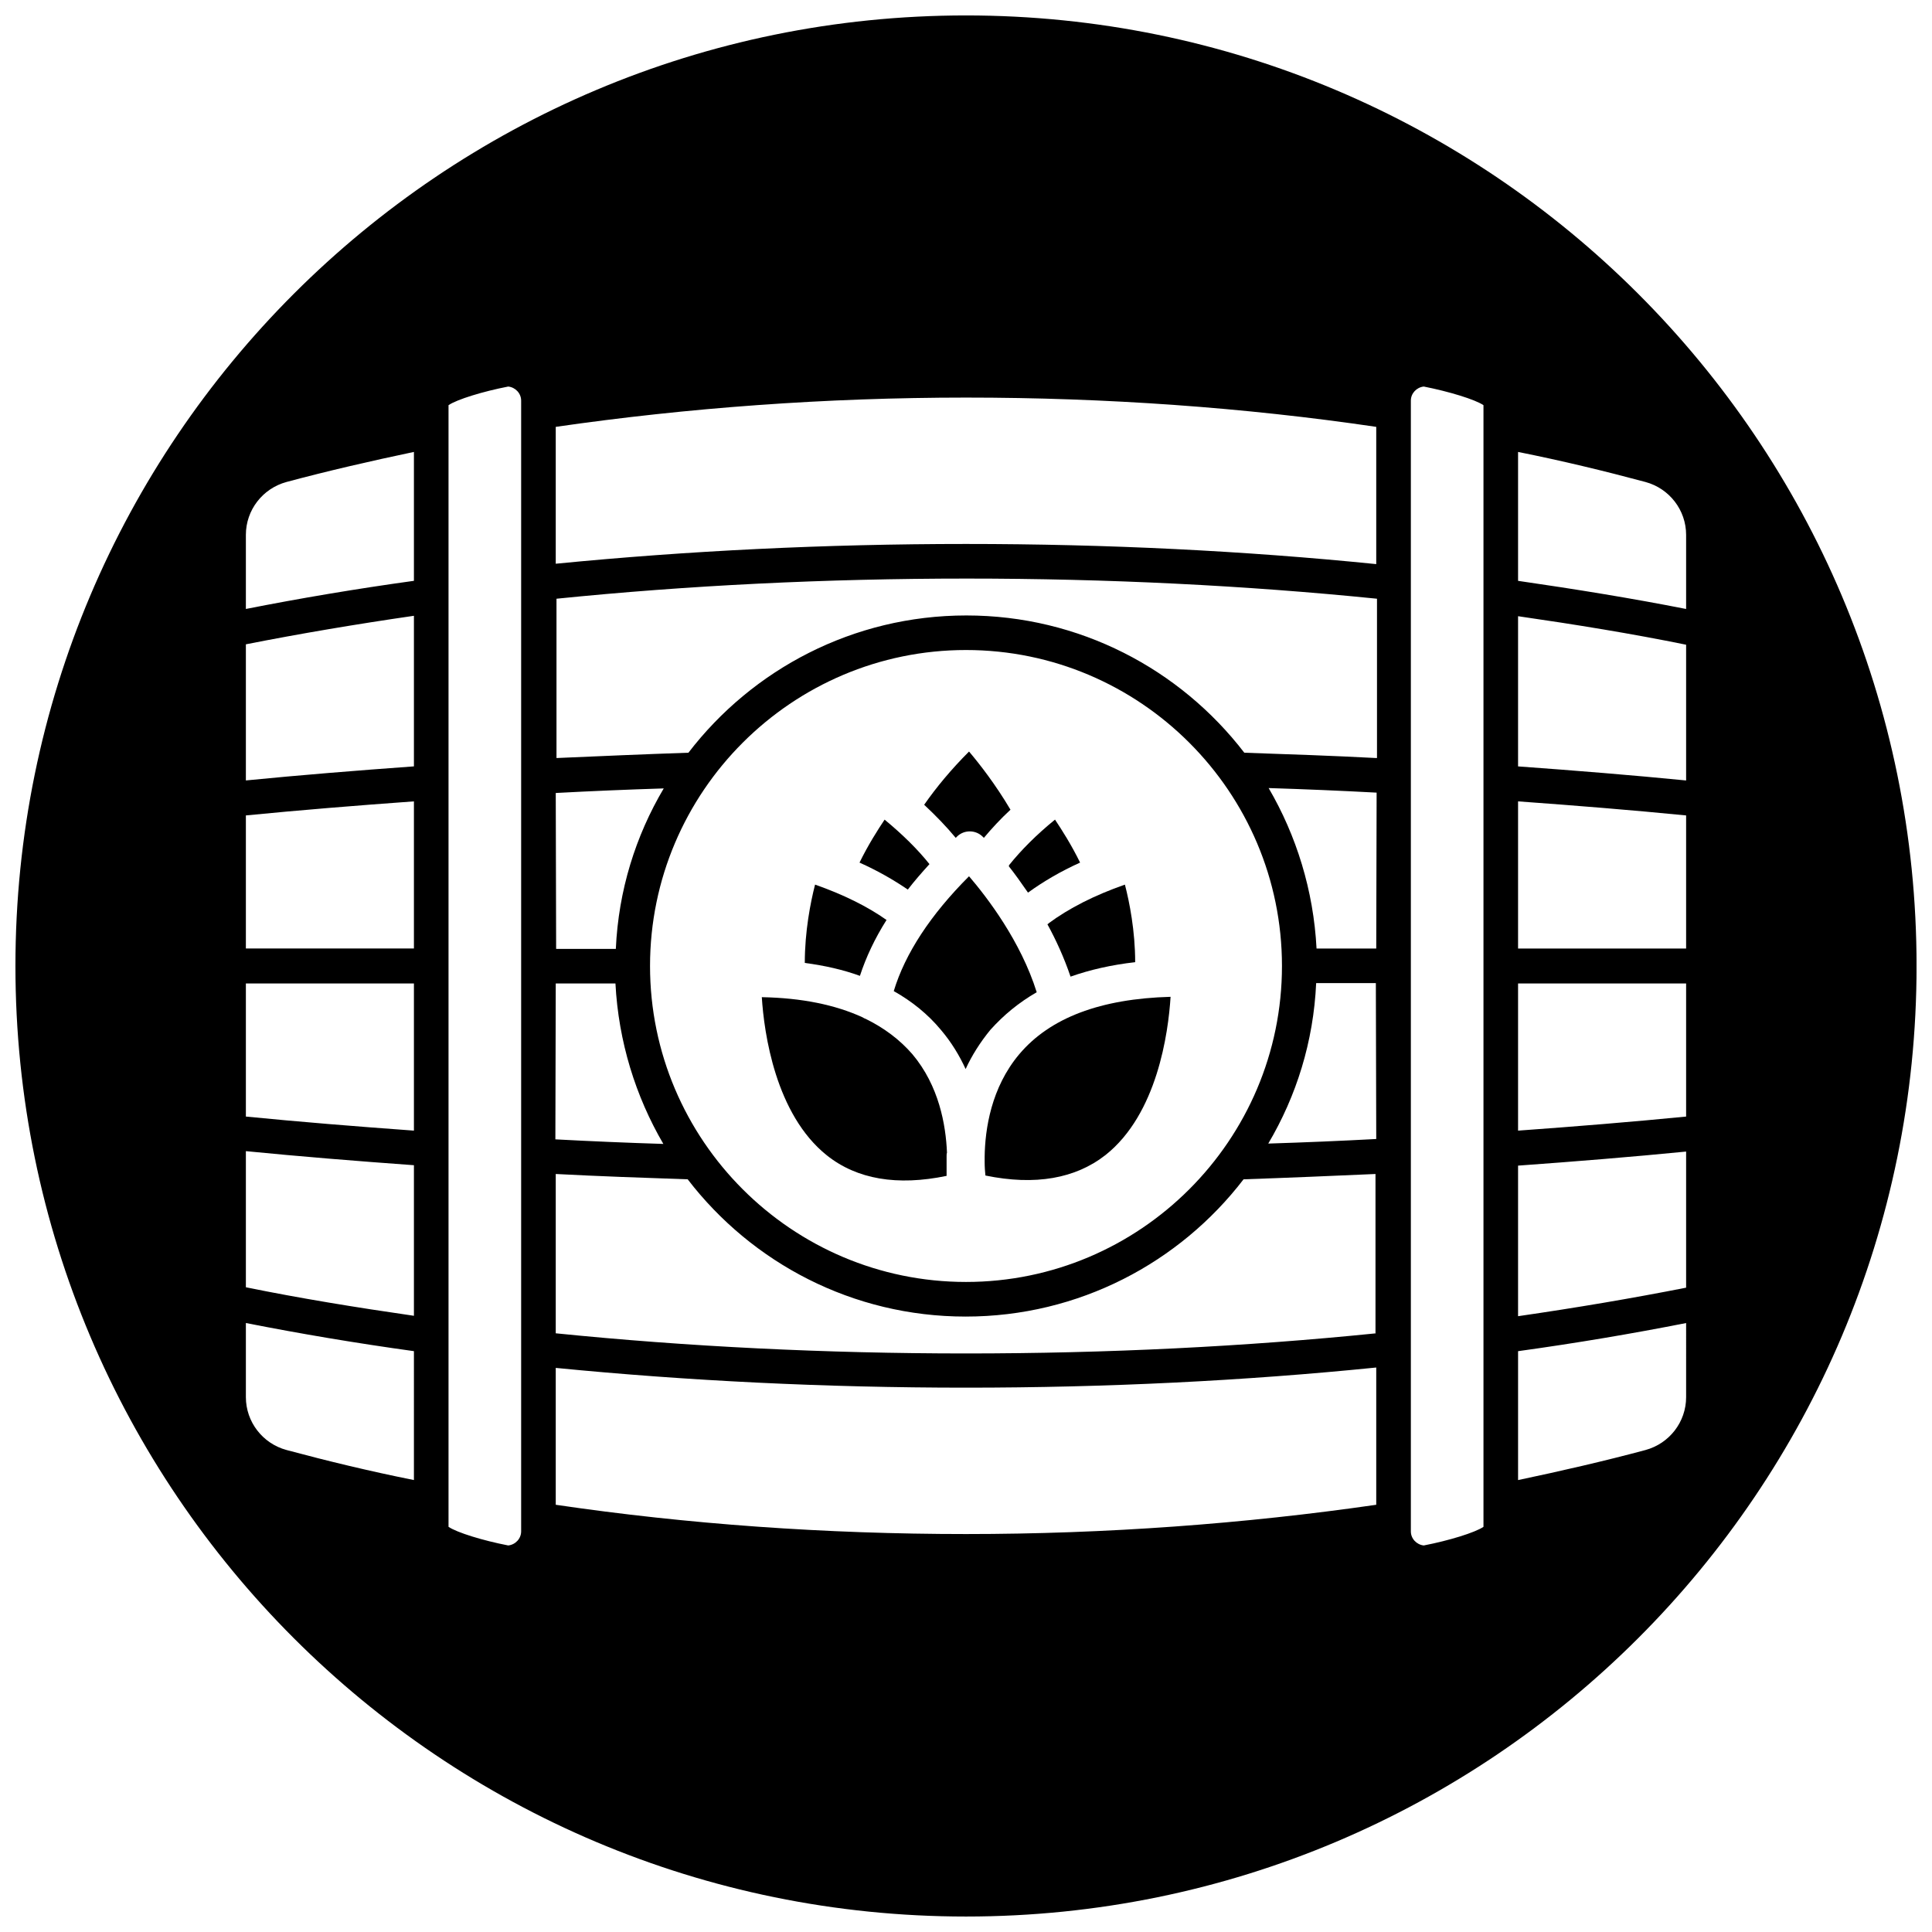 <?xml version="1.0" encoding="UTF-8"?>
<!-- Uploaded to: SVG Repo, www.svgrepo.com, Generator: SVG Repo Mixer Tools -->
<svg width="800px" height="800px" version="1.1" viewBox="144 144 512 512" xmlns="http://www.w3.org/2000/svg">
 <defs>
  <clipPath id="a">
   <path d="m148.09 148.09h503.81v503.81h-503.81z"/>
  </clipPath>
 </defs>
 <path d="m411.29 373.5c1.613 2.016 3.324 4.434 5.141 7.055 4.031-2.922 8.664-5.644 13.805-7.961-2.316-4.734-4.836-8.664-6.648-11.387-4.836 3.93-8.969 8.062-12.191 12.09 0.094 0.102-0.008 0.203-0.105 0.203z"/>
 <path d="m397.28 366.04c0.102-0.102 0.301-0.301 0.402-0.402 1.914-1.812 4.938-1.715 6.75 0.102l0.301 0.301c2.117-2.519 4.434-5.039 7.055-7.457-3.93-6.648-8.16-12.09-10.984-15.418-4.734 4.734-8.664 9.473-11.891 14.105 3.129 2.926 5.949 5.848 8.367 8.77z"/>
 <path d="m390.32 373c-3.223-4.031-7.254-7.961-11.891-11.789-1.812 2.719-4.332 6.648-6.648 11.387 4.734 2.117 8.969 4.535 12.797 7.152 1.711-2.219 3.629-4.434 5.742-6.75z"/>
 <path d="m378.94 387.8c-5.141-3.629-11.488-6.75-18.941-9.371-1.211 4.734-2.719 12.395-2.719 20.758 5.34 0.707 10.176 1.812 14.609 3.426 1.613-4.938 3.93-9.875 7.051-14.812z"/>
 <path d="m363.12 450.18c7.961 6.348 18.641 8.16 31.738 5.441v-5.141c0-0.402 0-0.707 0.102-1.008-0.301-7.356-2.117-17.734-9.168-26.098-3.324-3.828-7.457-6.953-12.395-9.371-0.301-0.102-0.504-0.203-0.805-0.402-7.254-3.324-16.121-5.141-26.703-5.34 0.602 9.57 3.625 31.035 17.23 41.918z"/>
 <path d="m421.56 388.91c2.316 4.231 4.434 8.867 6.144 13.906 5.141-1.812 10.883-3.125 17.129-3.828 0-8.262-1.512-15.922-2.719-20.555-8.062 2.82-14.812 6.246-20.254 10.277 0 0.098-0.102 0.199-0.301 0.199z"/>
 <path d="m418.74 406.95c-4.231-13.504-13.098-25.09-17.938-30.73-10.176 10.176-16.93 20.453-19.949 30.43 4.836 2.719 9.07 6.144 12.496 10.277 2.82 3.324 4.938 6.852 6.551 10.379 1.613-3.527 3.828-7.055 6.551-10.379 3.523-3.93 7.555-7.254 12.289-9.977z"/>
 <path d="m414.11 423.38c-7.457 8.867-9.07 19.852-9.168 27.207v1.309c0 1.41 0.102 2.621 0.203 3.629 13.199 2.719 23.879 0.805 31.84-5.441 13.703-10.883 16.625-32.344 17.23-41.918-18.543 0.504-31.945 5.543-40.105 15.215z"/>
 <g clip-path="url(#a)">
  <path d="m400 148.09c-139.15 0-251.91 112.75-251.91 251.91s112.75 251.9 251.91 251.9 251.91-112.75 251.91-251.91c-0.004-139.15-112.75-251.9-251.91-251.9zm-108.72 206.06c9.371-0.504 18.941-0.906 28.617-1.211-7.457 12.594-11.992 27.004-12.695 42.523h-15.82zm108.72-37.887c46.148 0 83.734 37.586 83.734 83.734s-37.586 83.734-83.734 83.734-83.734-37.586-83.734-83.734c0-46.152 37.582-83.734 83.734-83.734zm-108.72 88.367h15.82c0.805 15.418 5.34 29.926 12.695 42.523-9.672-0.301-19.145-0.707-28.617-1.211zm-37.586 131.6c-11.586-2.316-22.871-5.039-33.754-7.961-6.348-1.715-10.781-7.457-10.781-14.008v-19.648c14.309 2.82 29.223 5.34 44.535 7.457zm0-43.531c-15.316-2.215-30.23-4.637-44.535-7.559v-36.074c14.309 1.41 29.223 2.621 44.535 3.727zm0-49.07c-15.316-1.109-30.23-2.316-44.535-3.727v-35.266h44.535zm0-48.266h-44.535v-35.266c14.309-1.41 29.223-2.621 44.535-3.727zm0-48.266c-15.316 1.109-30.23 2.316-44.535 3.727v-36.074c14.309-2.82 29.223-5.34 44.535-7.559zm0-49.172c-15.316 2.117-30.23 4.637-44.535 7.457v-19.648c0-6.551 4.434-12.293 10.781-14.008 10.883-2.922 22.27-5.543 33.754-7.961zm28.414 251.91c0 1.914-1.512 3.527-3.426 3.727-6.75-1.309-13.602-3.426-15.82-4.938v-297.25c2.215-1.512 9.07-3.629 15.82-4.938 1.914 0.203 3.426 1.812 3.426 3.727zm226.61-7.055c-34.863 5.039-71.539 7.758-108.72 7.758-37.18 0-73.859-2.621-108.72-7.758v-36.273c34.863 3.426 71.34 5.238 108.72 5.238 37.281 0 73.859-1.812 108.72-5.34zm0-45.441c-34.762 3.527-71.34 5.34-108.72 5.34-37.281 0-73.859-1.812-108.72-5.34v-42.219c11.488 0.605 23.176 1.008 34.965 1.41 17.027 22.168 43.73 36.375 73.656 36.375 30.027 0 56.73-14.309 73.656-36.375 11.789-0.402 23.477-0.906 34.965-1.41v42.219zm0-51.492c-9.371 0.504-18.941 0.906-28.617 1.211 7.457-12.594 11.992-27.004 12.695-42.523h15.82zm0-50.48h-15.82c-0.805-15.418-5.34-29.926-12.695-42.523 9.672 0.301 19.145 0.707 28.617 1.211zm0-50.48c-11.488-0.605-23.176-1.008-34.965-1.41-17.027-22.168-43.73-36.375-73.656-36.375-30.027 0-56.73 14.309-73.656 36.375-11.789 0.402-23.477 0.906-34.965 1.41v-42.219c34.762-3.527 71.34-5.34 108.72-5.34 37.281 0 73.859 1.812 108.72 5.34v42.219zm0-51.391c-34.863-3.527-71.438-5.34-108.72-5.34s-73.859 1.812-108.72 5.238v-36.273c34.863-5.039 71.539-7.758 108.72-7.758 37.18 0 73.859 2.621 108.72 7.758zm28.418 255.13c-2.215 1.512-9.07 3.629-15.82 4.938-1.914-0.203-3.426-1.812-3.426-3.727v-299.67c0-1.914 1.512-3.527 3.426-3.727 6.648 1.309 13.602 3.426 15.82 4.938zm53.703-34.359c0 6.551-4.434 12.293-10.781 14.008-10.883 2.922-22.27 5.543-33.754 7.961v-34.16c15.316-2.117 30.23-4.637 44.535-7.457zm0-29.02c-14.309 2.82-29.223 5.34-44.535 7.559v-39.902c15.316-1.109 30.23-2.316 44.535-3.727zm0-45.344c-14.309 1.41-29.223 2.621-44.535 3.727v-38.996h44.535zm0-44.535h-44.535v-38.996c15.316 1.109 30.23 2.316 44.535 3.727zm0-44.535c-14.309-1.41-29.223-2.621-44.535-3.727v-39.805c15.316 2.215 30.23 4.637 44.535 7.559zm-44.535-52.902v-34.16c11.586 2.316 22.871 5.039 33.754 7.961 6.348 1.715 10.781 7.457 10.781 14.008v19.648c-14.305-2.82-29.219-5.238-44.535-7.457z"/>
 </g>
</svg>